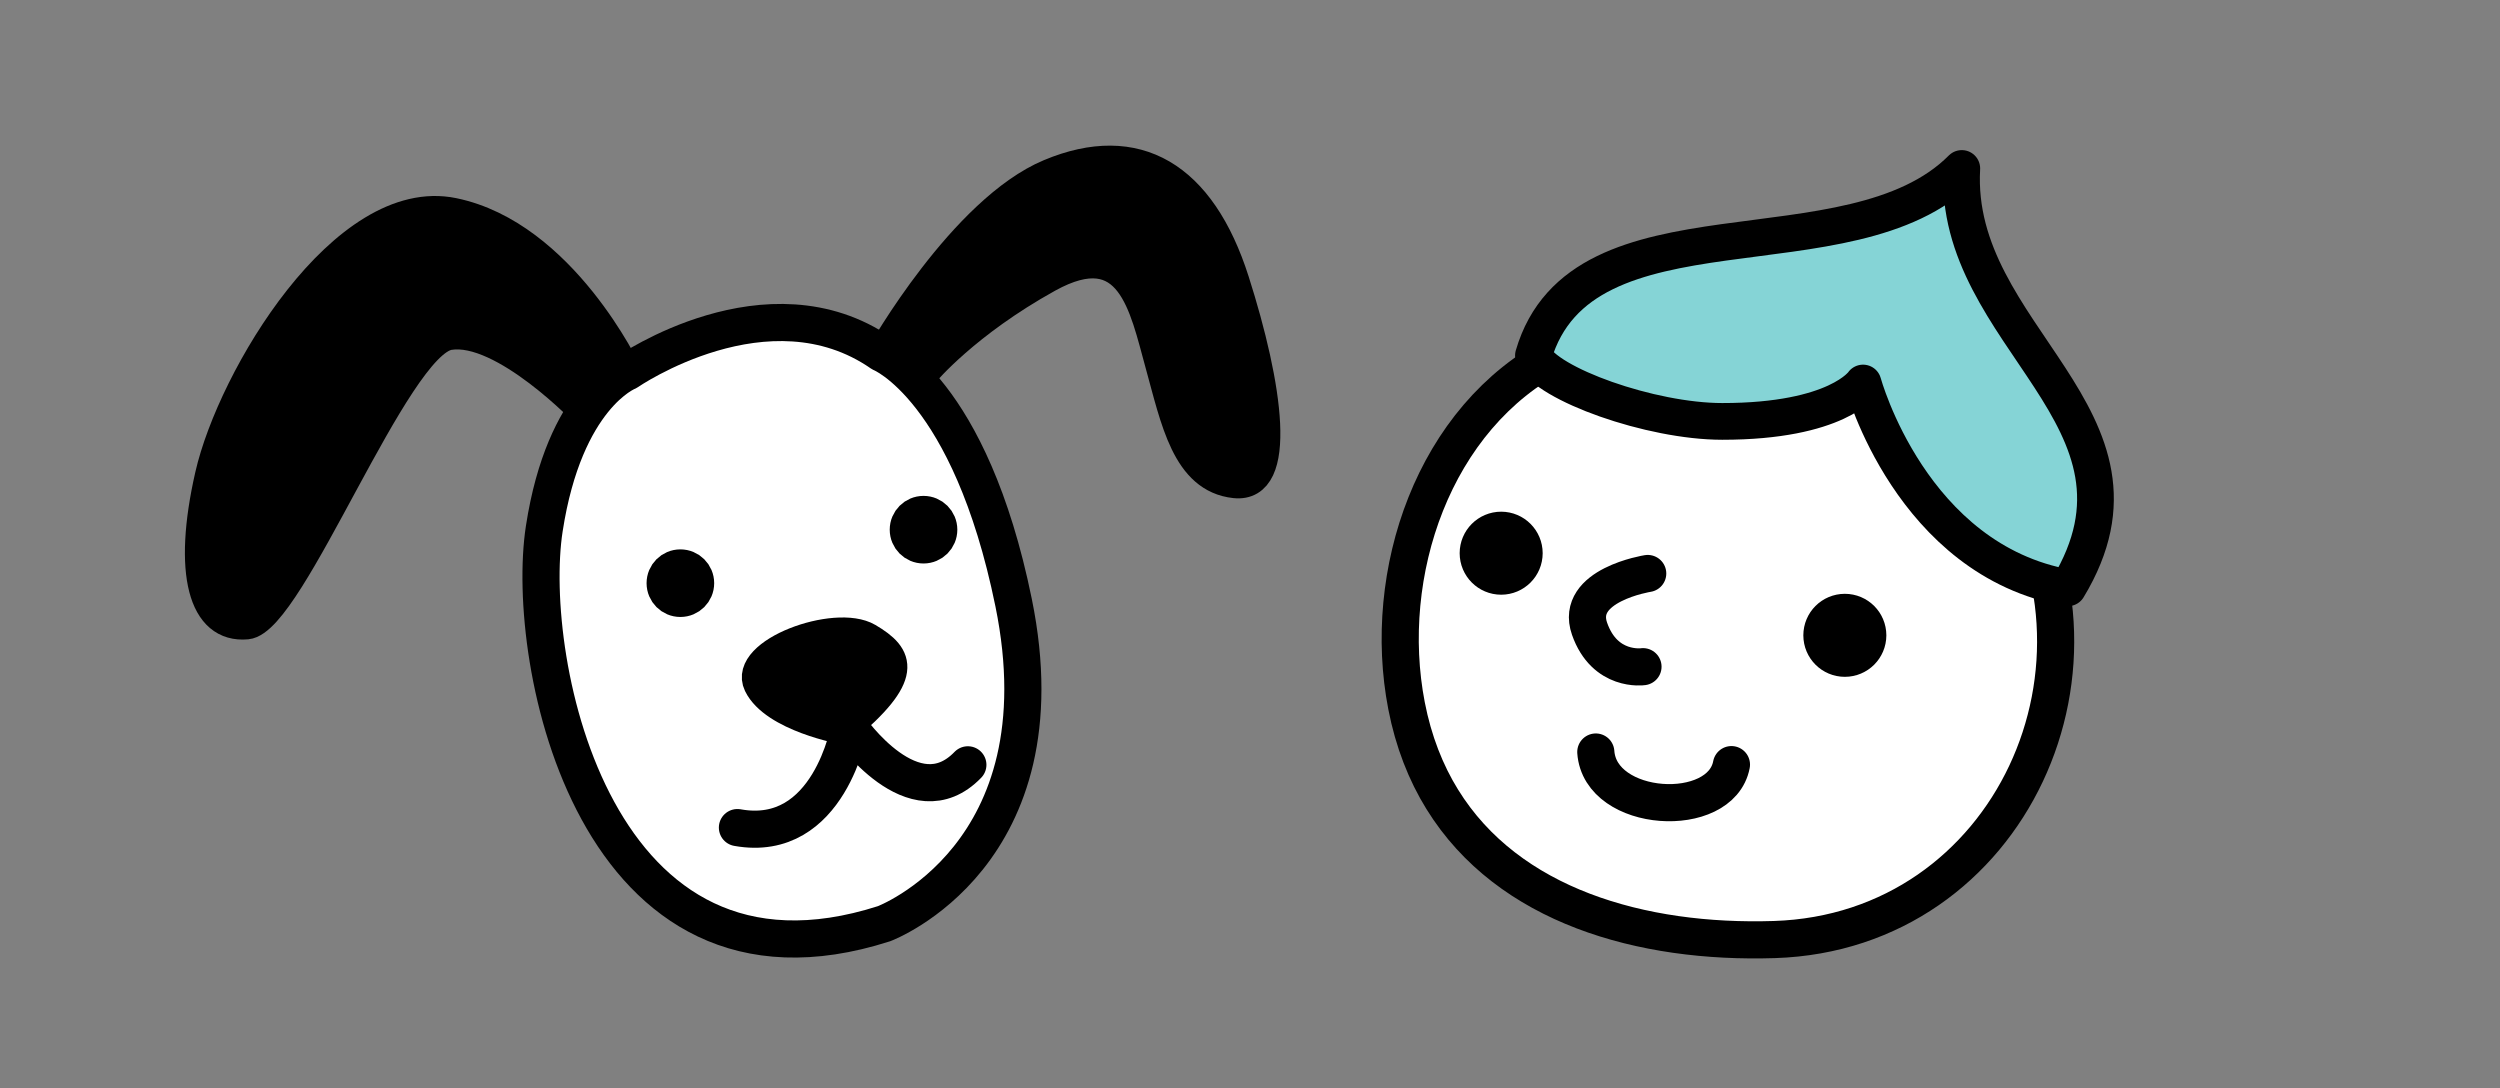 <?xml version="1.0" encoding="UTF-8"?><svg id="a" xmlns="http://www.w3.org/2000/svg" viewBox="0 0 193 84"><rect x="0" y="0" width="193" height="84" fill="#808080" stroke="none"/><defs><style>.c{fill:#fff;}.c,.d,.e{stroke-width:2.867px;}.c,.d,.e,.f,.g{stroke:#000;stroke-linecap:round;stroke-linejoin:round;}.e{fill:none;}.f{fill:#85d4d6;stroke-width:2.835px;}.g{stroke-width:2.193px;}</style></defs><path class="g" d="M68.04,27.265s6.278-11.099,12.989-13.897c6.71-2.797,11.722.154,14.32,8.304,2.598,8.15,3.757,16.1-.026,15.69s-4.625-4.93-5.83-9.274c-1.206-4.344-2.212-10.129-8.571-6.605-6.359,3.523-9.475,7.27-9.475,7.27"/><path class="g" d="M45.251,32.015s-6.405-6.757-10.562-6.09c-4.157.667-12.194,22.023-15.625,22.338-3.431.316-4.637-4.029-2.914-11.581s10.39-22.046,18.845-20.312c8.455,1.734,13.44,12.335,13.44,12.335"/><path class="c" d="M78.249,46.516c-3.37-16.509-10.208-19.251-10.208-19.251-8.758-6.066-19.605,1.441-19.605,1.441,0,0-4.843,1.882-6.418,12.105-1.575,10.223,3.881,37.678,26.229,30.499,0,0,13.994-5.242,10.002-24.794Z"/><path class="g" d="M65.13,56.383s-5.398-.973-6.627-3.514c-1.229-2.541,6.02-5.151,8.526-3.675,2.506,1.476,3.208,2.928-1.898,7.189Z"/><path class="e" d="M56.929,63.89c7.112,1.281,8.656-7.727,8.656-7.727,0,0,4.962,7.206,9.134,2.881"/><circle class="d" cx="71.296" cy="40.892" r="1.176"/><circle class="d" cx="52.525" cy="45.021" r="1.176"/><path class="c" d="M111.349,61.719c5.087,8.225,15.386,11.144,25.642,10.814,18.264-.589,27.656-21.453,17.601-36.352-5.585-8.275-16.392-12.091-26.086-11.164-2.855.273-5.71.959-8.273,2.27-9.611,4.916-13.617,17.028-11.649,27.192.537,2.77,1.486,5.173,2.764,7.24Z"/><path class="e" d="M127.204,44.274s-5.668.893-4.492,4.262c1.176,3.369,4.127,2.932,4.127,2.932"/><circle class="d" cx="142.422" cy="49.047" r="1.771"/><circle class="d" cx="115.89" cy="42.707" r="1.771"/><path class="e" d="M133.668,59.029c-.823,4.32-10.136,3.776-10.472-.973"/><path class="f" d="M118.381,27.447c1.016,2.212,9.058,5.086,14.575,5.086,8.894,0,10.871-2.964,10.871-2.964,0,0,3.711,13.683,15.812,15.811,7.943-13.145-8.922-19.339-8.189-32.374-8.611,8.658-29.365,1.741-33.069,14.442Z"/></svg>